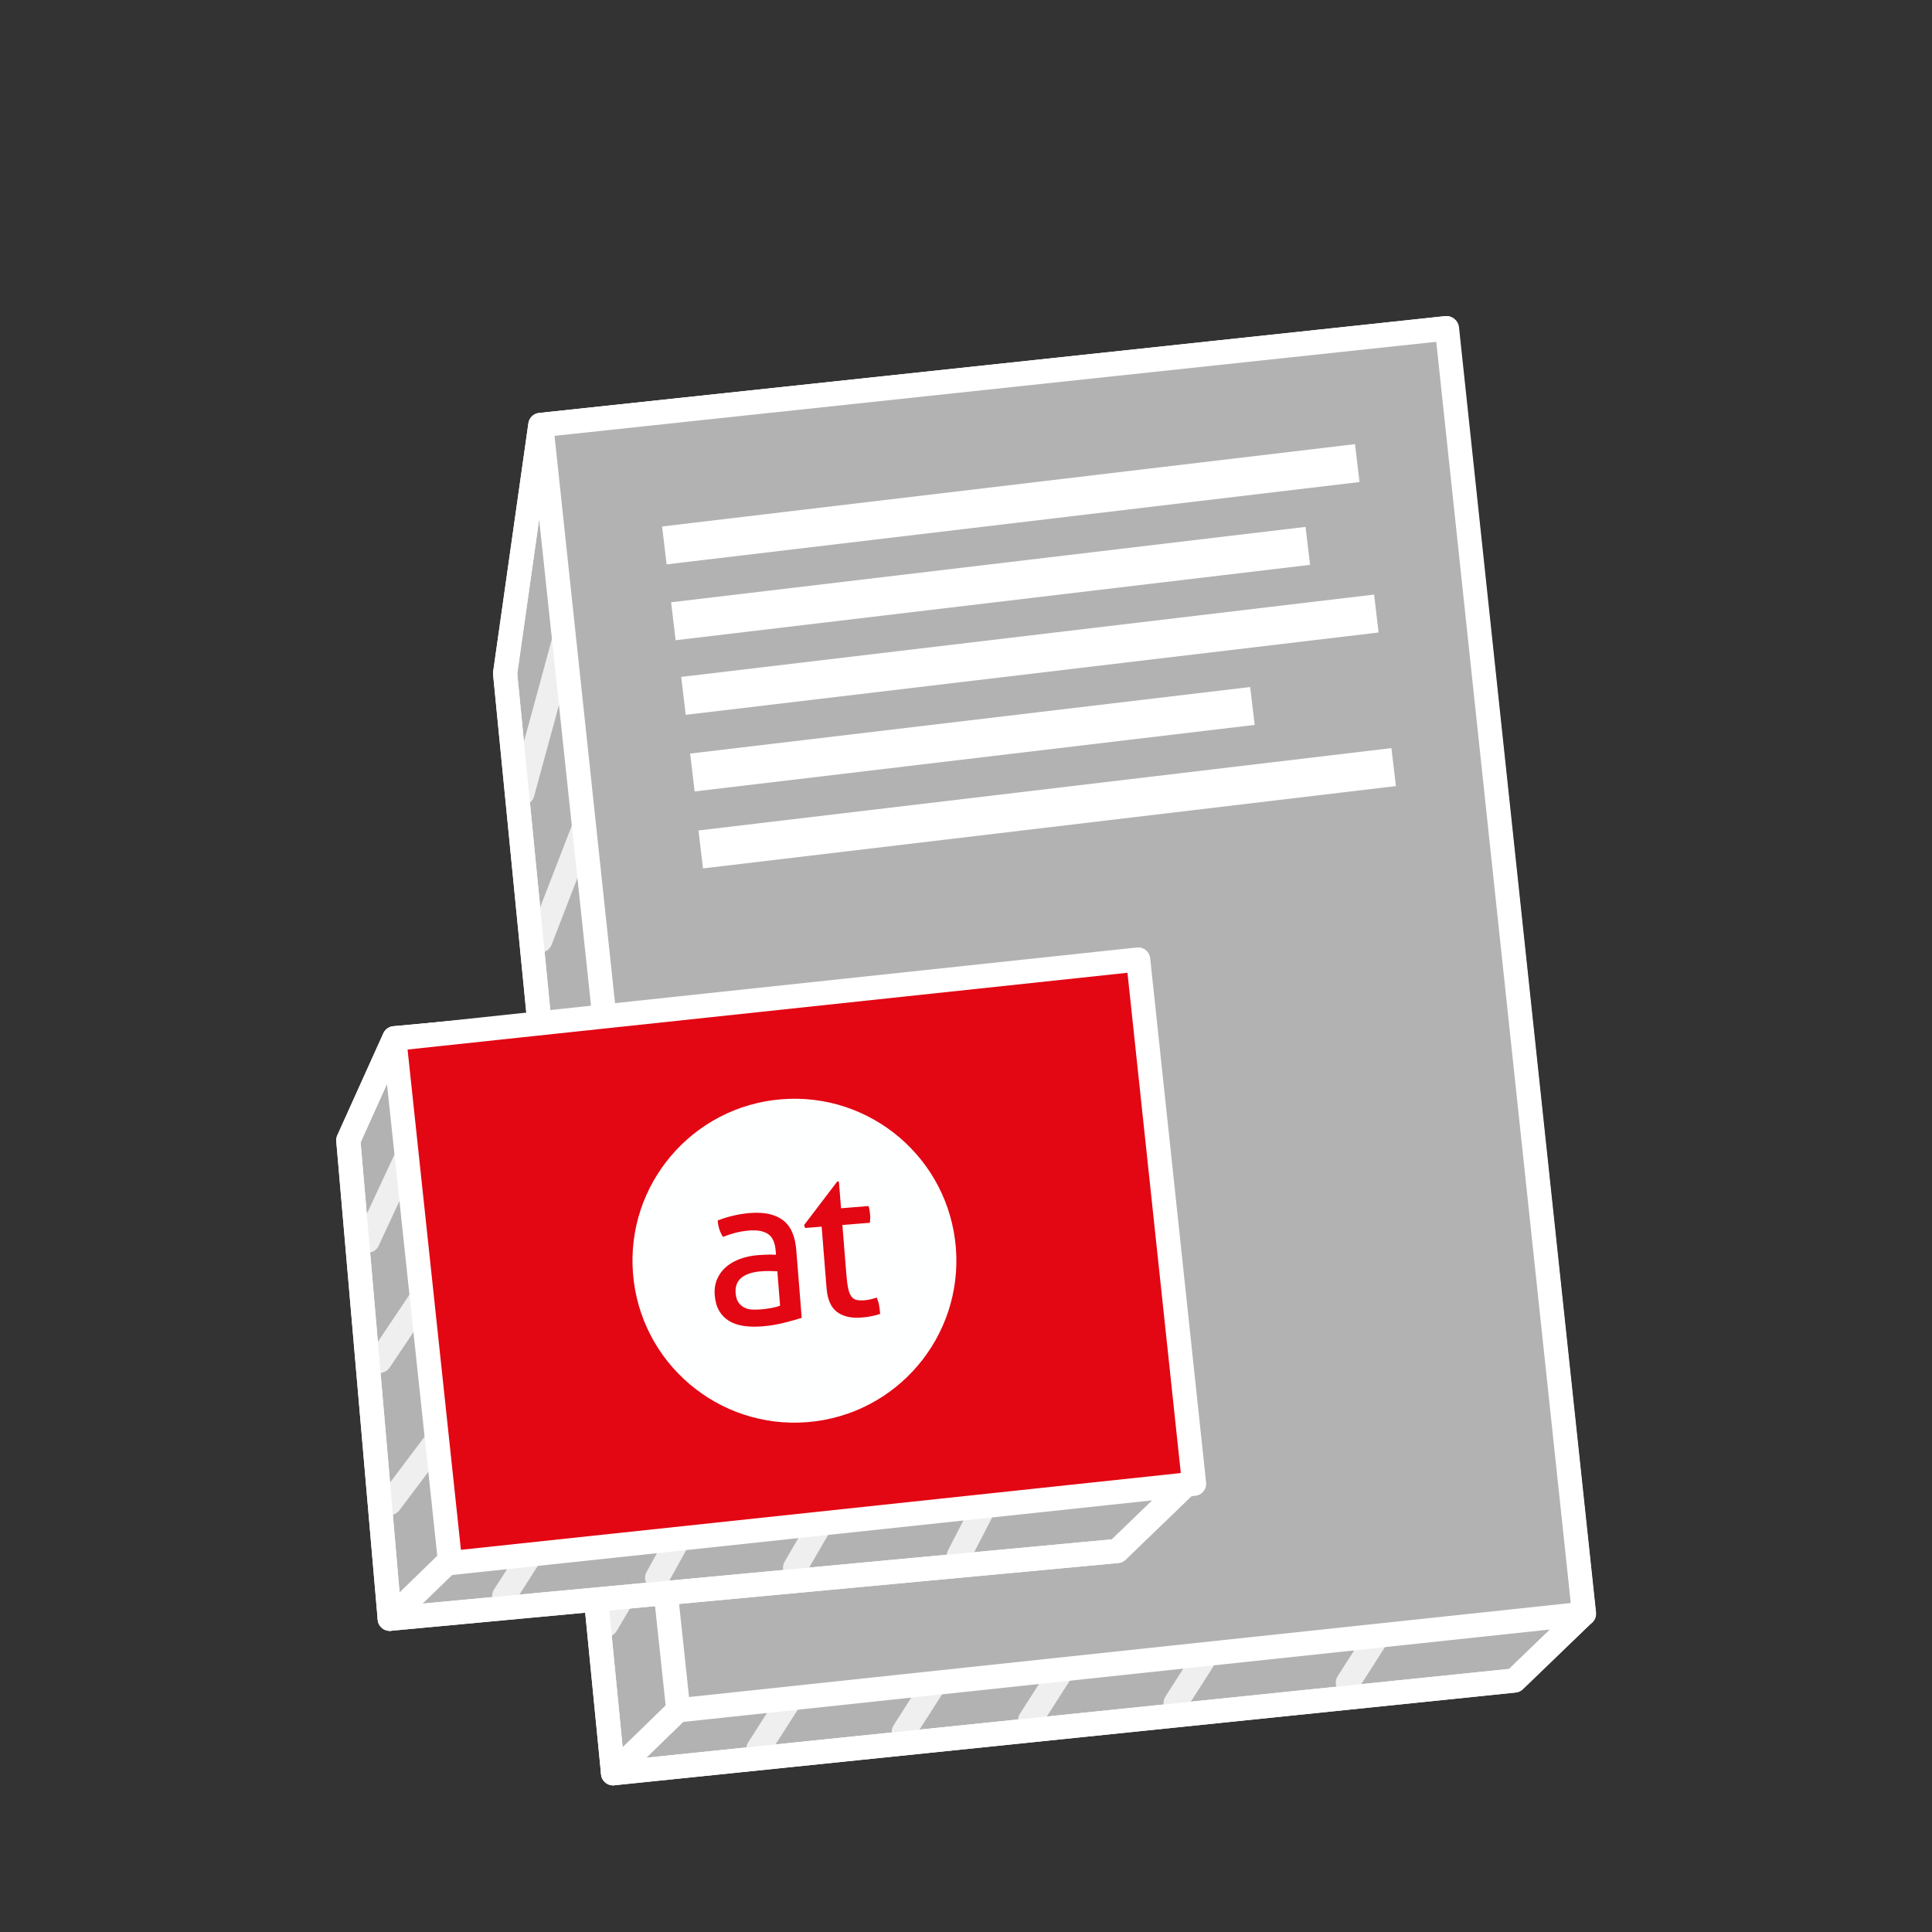 <?xml version="1.0" encoding="utf-8"?>
<!-- Generator: Adobe Illustrator 16.0.4, SVG Export Plug-In . SVG Version: 6.00 Build 0)  -->
<!DOCTYPE svg PUBLIC "-//W3C//DTD SVG 1.1//EN" "http://www.w3.org/Graphics/SVG/1.1/DTD/svg11.dtd">
<svg xmlns="http://www.w3.org/2000/svg" xmlns:xlink="http://www.w3.org/1999/xlink" version="1.1" id="Ebene_1" x="0px" y="0px" width="120px" height="120px" viewBox="0 0 120 120" enable-background="new 0 0 120 120" xml:space="preserve">
<rect x="0" y="0" width="120" height="120" fill="#333333" stroke="none"/>
<polygon fill="#B2B2B2" stroke="#FFFFFF" stroke-width="1.5" stroke-linecap="round" stroke-linejoin="round" stroke-miterlimit="10" points="  33.561,26.395 89.837,20.381 98.367,100.234 94.068,104.379 38.08,110.141 31.373,41.824 "/>
<line fill="#B2B2B2" stroke="#FFFFFF" stroke-width="1.5" stroke-linecap="round" stroke-linejoin="round" stroke-miterlimit="10" x1="38.08" y1="110.141" x2="42.091" y2="106.246"/>
<line fill="none" stroke="#EFEFEF" stroke-width="1.5" stroke-linecap="round" stroke-linejoin="round" stroke-miterlimit="10" x1="32.45" y1="49.262" x2="35.534" y2="37.943"/>
<line fill="none" stroke="#EFEFEF" stroke-width="1.5" stroke-linecap="round" stroke-linejoin="round" stroke-miterlimit="10" x1="33.561" y1="58.41" x2="37.655" y2="47.826"/>
<line fill="none" stroke="#EFEFEF" stroke-width="1.5" stroke-linecap="round" stroke-linejoin="round" stroke-miterlimit="10" x1="34.685" y1="68.814" x2="39.2" y2="58.658"/>
<line fill="none" stroke="#EFEFEF" stroke-width="1.5" stroke-linecap="round" stroke-linejoin="round" stroke-miterlimit="10" x1="35.421" y1="81.371" x2="40.085" y2="71.654"/>
<line fill="none" stroke="#EFEFEF" stroke-width="1.5" stroke-linecap="round" stroke-linejoin="round" stroke-miterlimit="10" x1="36.532" y1="90.52" x2="41.116" y2="81.85"/>
<line fill="none" stroke="#EFEFEF" stroke-width="1.5" stroke-linecap="round" stroke-linejoin="round" stroke-miterlimit="10" x1="37.655" y1="100.924" x2="42.091" y2="93.418"/>
<line fill="none" stroke="#EFEFEF" stroke-width="1.5" stroke-linecap="round" stroke-linejoin="round" stroke-miterlimit="10" x1="47.101" y1="108.627" x2="52.366" y2="100.404"/>
<line fill="none" stroke="#EFEFEF" stroke-width="1.5" stroke-linecap="round" stroke-linejoin="round" stroke-miterlimit="10" x1="56.136" y1="107.561" x2="61.401" y2="99.338"/>
<line fill="none" stroke="#EFEFEF" stroke-width="1.5" stroke-linecap="round" stroke-linejoin="round" stroke-miterlimit="10" x1="63.985" y1="106.842" x2="69.251" y2="98.619"/>
<line fill="none" stroke="#EFEFEF" stroke-width="1.5" stroke-linecap="round" stroke-linejoin="round" stroke-miterlimit="10" x1="73.021" y1="105.775" x2="78.286" y2="97.553"/>
<line fill="none" stroke="#EFEFEF" stroke-width="1.5" stroke-linecap="round" stroke-linejoin="round" stroke-miterlimit="10" x1="83.717" y1="104.516" x2="88.982" y2="96.293"/>
<polygon fill="none" stroke="#FFFFFF" stroke-width="1.5" stroke-linecap="round" stroke-linejoin="round" stroke-miterlimit="10" points="  33.561,26.395 89.837,20.381 98.367,100.234 94.068,104.379 38.08,110.141 31.373,41.824 "/>
<rect x="37.665" y="23.161" transform="matrix(-0.994 0.106 -0.106 -0.994 138.282 119.261)" fill="#B2B2B2" stroke="#FFFFFF" stroke-width="1.5" stroke-linecap="round" stroke-linejoin="round" stroke-miterlimit="10" width="56.597" height="80.308"/>
<polygon fill="#B2B2B2" stroke="#FFFFFF" stroke-width="1.5" stroke-linecap="round" stroke-linejoin="round" stroke-miterlimit="10" points="  24.494,64.486 70.365,60.275 73.69,92.189 69.392,96.334 24.207,100.545 21.633,70.826 "/>
<line fill="#B2B2B2" stroke="#FFFFFF" stroke-width="1.5" stroke-linecap="round" stroke-linejoin="round" stroke-miterlimit="10" x1="24.207" y1="100.545" x2="28.217" y2="96.65"/>
<line fill="none" stroke="#EFEFEF" stroke-width="1.5" stroke-linecap="round" stroke-linejoin="round" stroke-miterlimit="10" x1="22.837" y1="77.062" x2="26.811" y2="68.523"/>
<line fill="none" stroke="#EFEFEF" stroke-width="1.5" stroke-linecap="round" stroke-linejoin="round" stroke-miterlimit="10" x1="23.581" y1="84.523" x2="28.581" y2="77.062"/>
<line fill="none" stroke="#EFEFEF" stroke-width="1.5" stroke-linecap="round" stroke-linejoin="round" stroke-miterlimit="10" x1="24.207" y1="93.357" x2="29.414" y2="86.441"/>
<line fill="none" stroke="#EFEFEF" stroke-width="1.5" stroke-linecap="round" stroke-linejoin="round" stroke-miterlimit="10" x1="31.322" y1="99.121" x2="36.588" y2="90.898"/>
<line fill="none" stroke="#EFEFEF" stroke-width="1.5" stroke-linecap="round" stroke-linejoin="round" stroke-miterlimit="10" x1="40.817" y1="97.998" x2="45.283" y2="89.9"/>
<line fill="none" stroke="#EFEFEF" stroke-width="1.5" stroke-linecap="round" stroke-linejoin="round" stroke-miterlimit="10" x1="49.385" y1="97.373" x2="54.164" y2="89.15"/>
<line fill="none" stroke="#EFEFEF" stroke-width="1.5" stroke-linecap="round" stroke-linejoin="round" stroke-miterlimit="10" x1="59.549" y1="96.635" x2="64.081" y2="87.857"/>
<polygon fill="none" stroke="#FFFFFF" stroke-width="1.5" stroke-linecap="round" stroke-linejoin="round" stroke-miterlimit="10" points="  24.494,64.486 70.365,60.275 73.69,92.189 69.392,96.334 24.207,100.545 21.633,70.826 "/>
<rect x="32.963" y="55.063" transform="matrix(-0.106 -0.994 0.994 -0.106 -23.276 135.688)" fill="#e30613" stroke="#FFFFFF" stroke-width="1.5" stroke-linecap="round" stroke-linejoin="round" stroke-miterlimit="10" width="32.76" height="46.483"/>
		<rect x="41.125" y="30.101" transform="matrix(0.993 -0.118 0.118 0.993 -3.265 7.663)" fill="#FFFFFF" width="43.341" height="2.37"/>
		<rect x="41.701" y="35.025" transform="matrix(0.993 -0.118 0.118 0.993 -3.858 7.549)" fill="#FFFFFF" width="39.684" height="2.374"/>
		<rect x="42.282" y="39.513" transform="matrix(-0.993 0.118 -0.118 -0.993 132.276 73.532)" fill="#FFFFFF" width="43.34" height="2.372"/>
		<rect x="42.862" y="44.765" transform="matrix(-0.993 0.118 -0.118 -0.993 125.774 84.419)" fill="#FFFFFF" width="35.029" height="2.37"/>
		<rect x="43.395" y="48.98" transform="matrix(0.993 -0.118 0.118 0.993 -5.487 8.065)" fill="#FFFFFF" width="43.343" height="2.374"/>
<g class="type default">
	<path fill="#FEFFFF" d="M48.539,68.277c-5.536,0.445-9.667,5.295-9.222,10.832s5.293,9.664,10.83,9.223   c5.537-0.445,9.666-5.295,9.223-10.832C58.925,71.963,54.076,67.834,48.539,68.277z M49.795,81.855   c-0.3,0.096-0.666,0.197-1.099,0.305c-0.432,0.111-0.875,0.184-1.332,0.221c-0.428,0.035-0.819,0.027-1.171-0.025   c-0.353-0.051-0.655-0.154-0.91-0.311c-0.256-0.156-0.46-0.363-0.613-0.625c-0.152-0.262-0.245-0.584-0.276-0.969   c-0.029-0.377,0.021-0.713,0.151-1.01c0.13-0.299,0.319-0.551,0.567-0.762c0.246-0.207,0.538-0.371,0.873-0.492   c0.333-0.119,0.689-0.195,1.064-0.225c0.281-0.021,0.511-0.033,0.693-0.035c0.179-0.002,0.332,0.002,0.457,0.01l-0.021-0.25   c-0.041-0.516-0.202-0.865-0.48-1.045c-0.278-0.182-0.668-0.25-1.166-0.211c-0.307,0.025-0.592,0.07-0.855,0.141   s-0.52,0.154-0.768,0.254c-0.189-0.277-0.301-0.615-0.332-1.018c0.289-0.121,0.613-0.221,0.967-0.301   c0.355-0.084,0.699-0.137,1.032-0.164c0.875-0.07,1.558,0.074,2.046,0.438c0.486,0.361,0.765,0.98,0.836,1.857L49.795,81.855z    M54.125,81.752c-0.191,0.039-0.396,0.064-0.615,0.084c-0.631,0.049-1.136-0.064-1.515-0.342c-0.379-0.279-0.598-0.771-0.656-1.482   l-0.305-3.822l-1.024,0.082l-0.067-0.18l2.057-2.703l0.105-0.01l0.133,1.668l1.709-0.137c0.047,0.146,0.078,0.312,0.092,0.494   c0.008,0.098,0.012,0.191,0.01,0.277c-0.002,0.09-0.008,0.178-0.018,0.268l-1.709,0.137l0.247,3.074   c0.029,0.367,0.069,0.66,0.116,0.877c0.048,0.217,0.113,0.381,0.199,0.492c0.084,0.113,0.189,0.184,0.321,0.213   c0.128,0.029,0.29,0.035,0.483,0.021c0.148-0.014,0.288-0.033,0.416-0.066c0.13-0.033,0.248-0.066,0.35-0.102   c0.075,0.17,0.129,0.346,0.155,0.529c0.028,0.182,0.048,0.344,0.059,0.484C54.497,81.668,54.315,81.715,54.125,81.752z"/>
	<path fill="#FEFFFF" d="M47.264,78.965c-0.544,0.043-0.949,0.178-1.218,0.402c-0.269,0.223-0.387,0.541-0.354,0.953   c0.022,0.262,0.086,0.465,0.194,0.605s0.24,0.246,0.388,0.312c0.152,0.068,0.314,0.102,0.492,0.105   c0.176,0.004,0.345,0,0.502-0.014c0.201-0.018,0.407-0.043,0.621-0.082c0.212-0.039,0.4-0.086,0.564-0.146l-0.172-2.141   c-0.134-0.006-0.303-0.01-0.505-0.012S47.403,78.953,47.264,78.965z"/>
</g>
</svg>
